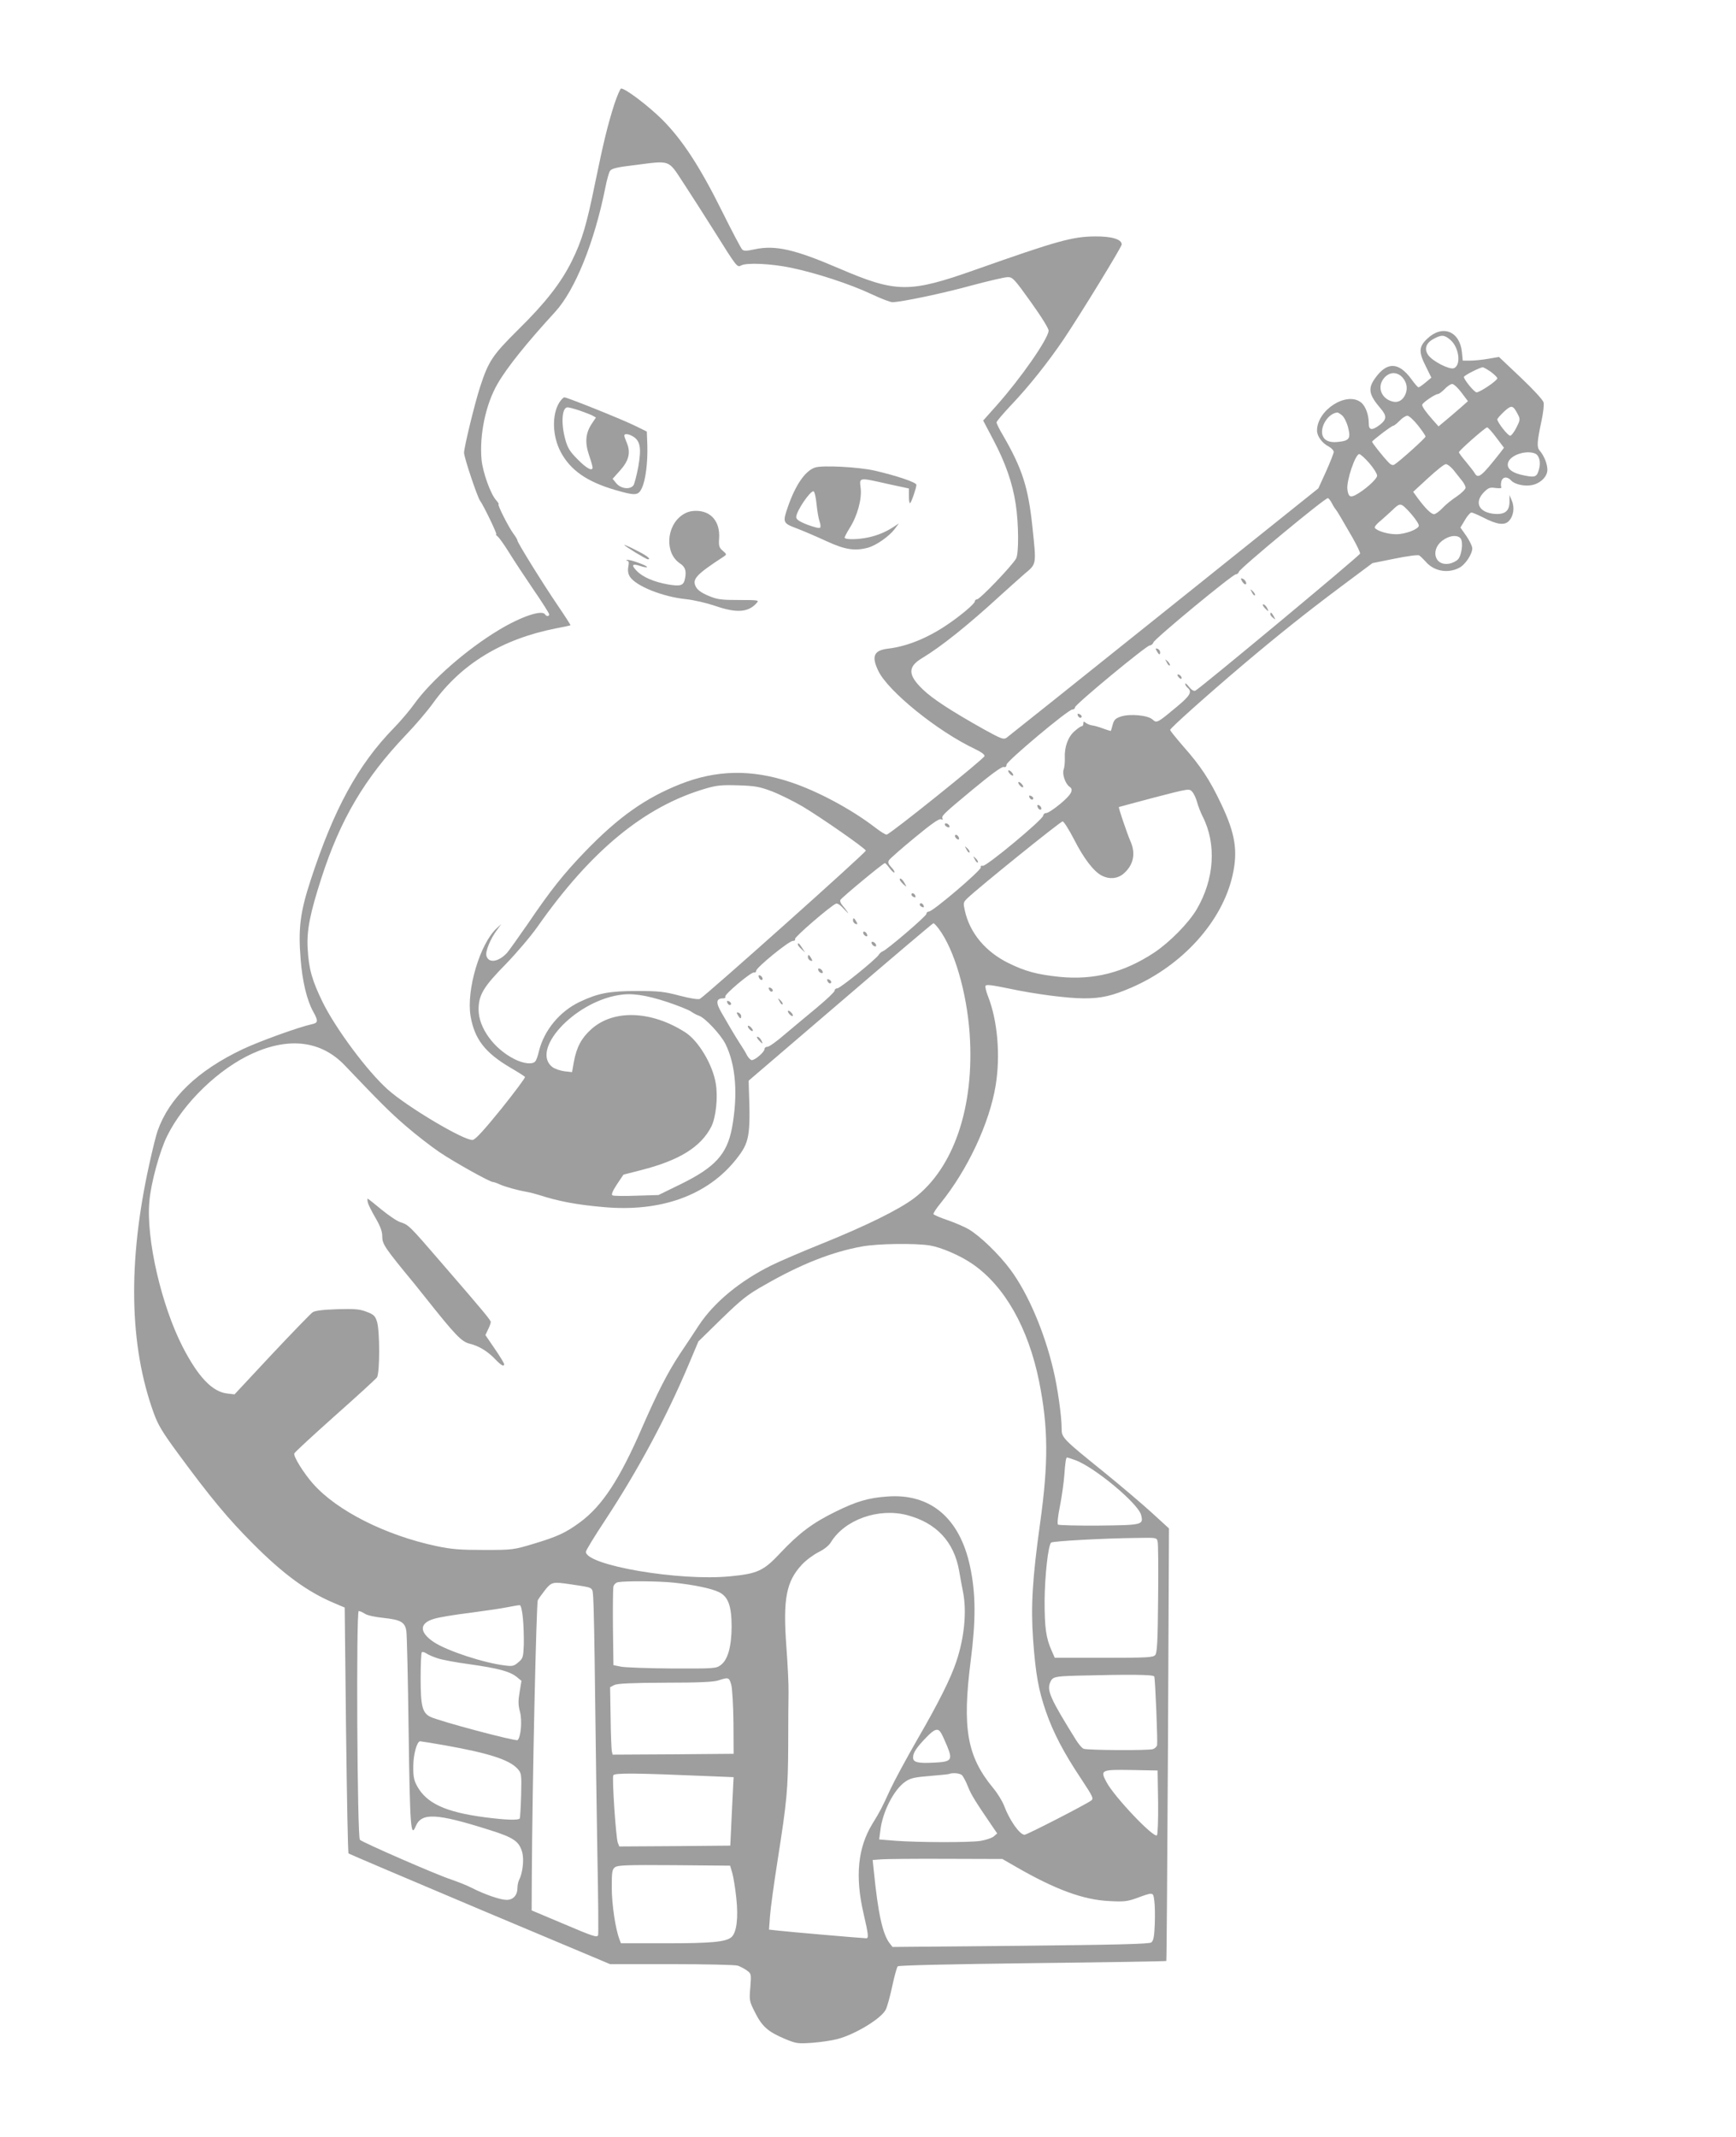 <?xml version="1.0" standalone="no"?>
<!DOCTYPE svg PUBLIC "-//W3C//DTD SVG 20010904//EN"
 "http://www.w3.org/TR/2001/REC-SVG-20010904/DTD/svg10.dtd">
<svg version="1.0" xmlns="http://www.w3.org/2000/svg"
 width="1040pt" height="1280pt" viewBox="0 0 1040 1280"
 preserveAspectRatio="xMidYMid meet">
<g transform="translate(0,1280) scale(0.1,-0.1)"
fill="#9e9e9e" stroke="none">
<path d="M3681 12178 c-42 -132 -65 -228 -116 -475 -51 -251 -78 -343 -140
-468 -64 -129 -158 -250 -321 -410 -153 -152 -177 -187 -227 -340 -32 -97 -97
-364 -97 -397 0 -28 81 -270 97 -289 19 -25 103 -199 96 -199 -5 0 -1 -6 8
-13 9 -7 40 -50 69 -97 29 -47 95 -147 146 -222 52 -75 94 -142 94 -148 0 -13
-17 -13 -25 0 -18 29 -143 -13 -274 -92 -194 -116 -410 -305 -511 -447 -25
-35 -78 -98 -119 -140 -217 -222 -361 -487 -501 -916 -62 -190 -74 -288 -59
-470 10 -133 38 -247 75 -314 32 -57 30 -68 -8 -76 -78 -17 -311 -101 -413
-149 -272 -129 -441 -292 -511 -490 -8 -22 -31 -113 -50 -201 -129 -584 -120
-1084 27 -1489 26 -72 52 -115 147 -244 191 -260 299 -390 447 -538 183 -184
326 -288 484 -355 l66 -28 8 -733 c5 -403 11 -736 15 -740 4 -3 358 -154 787
-335 l780 -328 370 0 c204 0 381 -4 395 -9 14 -5 38 -17 53 -28 28 -20 28 -21
22 -101 -7 -80 -6 -84 29 -153 42 -83 77 -114 179 -157 68 -28 76 -29 164 -23
52 4 118 14 148 22 106 27 263 122 291 176 9 17 26 80 39 140 13 61 28 115 33
120 6 6 315 13 808 19 439 5 799 11 801 13 2 1 6 585 10 1297 l6 1294 -104 95
c-57 52 -183 159 -279 237 -259 209 -260 211 -260 269 0 71 -25 248 -50 350
-53 226 -152 458 -257 599 -69 93 -181 201 -250 242 -26 15 -84 40 -128 55
-44 15 -81 31 -83 36 -1 5 17 34 42 64 162 200 294 480 331 708 29 179 11 388
-46 532 -11 28 -18 57 -15 63 3 9 38 5 139 -16 159 -34 353 -59 452 -59 104 0
168 15 284 65 306 133 543 396 605 672 33 147 16 251 -69 429 -67 142 -123
227 -226 343 -43 50 -79 94 -79 99 0 10 218 205 435 389 214 181 381 314 588
469 l189 141 134 27 c74 15 140 24 146 19 7 -4 23 -20 37 -35 49 -59 132 -75
201 -40 37 18 80 82 80 118 0 12 -16 45 -35 73 l-36 51 27 45 c14 25 32 45 39
45 7 0 39 -14 71 -30 81 -42 126 -48 152 -22 29 29 37 81 19 123 l-14 34 0
-37 c1 -58 -26 -81 -90 -76 -94 8 -123 69 -63 130 27 27 36 30 70 25 25 -3 38
-1 34 5 -3 5 -3 20 0 34 8 29 36 32 60 5 21 -23 83 -36 126 -26 50 11 90 51
90 91 0 36 -20 85 -47 116 -17 20 -15 52 12 178 10 47 16 96 12 110 -4 15 -62
78 -137 149 l-130 123 -64 -11 c-34 -6 -83 -11 -108 -11 l-45 0 -5 51 c-13
126 -117 167 -208 80 -51 -48 -52 -80 -7 -168 l32 -65 -35 -29 c-19 -16 -38
-29 -42 -29 -4 0 -23 21 -42 48 -76 104 -146 107 -217 8 -46 -63 -39 -100 33
-184 37 -43 35 -65 -5 -96 -47 -36 -67 -34 -67 7 0 53 -19 105 -47 127 -86 67
-263 -46 -263 -169 0 -34 31 -76 71 -96 16 -9 29 -23 29 -32 0 -8 -21 -61 -46
-117 l-46 -101 -924 -740 c-508 -407 -933 -746 -944 -754 -18 -12 -31 -7 -133
49 -198 111 -310 184 -368 240 -91 87 -92 136 -5 188 112 67 275 197 471 377
44 40 108 97 142 127 74 62 72 52 48 282 -25 238 -61 349 -176 548 -22 36 -39
72 -39 78 0 6 38 51 85 101 108 113 226 262 318 398 105 157 347 552 347 567
0 31 -61 49 -160 48 -136 -1 -228 -27 -715 -199 -399 -141 -475 -140 -820 8
-265 114 -381 140 -503 114 -51 -11 -66 -11 -76 -1 -7 7 -61 109 -120 228
-134 270 -239 430 -360 551 -83 82 -219 185 -245 185 -5 0 -23 -42 -40 -92z
m414 -475 c44 -67 127 -197 185 -289 134 -214 136 -217 160 -204 33 18 180 11
300 -14 152 -32 351 -97 479 -157 57 -27 114 -49 127 -49 50 0 300 52 474 100
101 27 199 50 217 50 30 0 39 -10 140 -151 65 -91 107 -159 105 -171 -6 -53
-167 -284 -310 -445 l-82 -92 60 -114 c74 -140 116 -261 135 -387 18 -116 19
-297 2 -326 -27 -46 -217 -244 -234 -244 -7 0 -13 -6 -13 -12 0 -14 -86 -87
-170 -143 -116 -78 -238 -127 -348 -140 -87 -10 -103 -45 -60 -134 59 -122
353 -360 576 -466 40 -19 62 -35 60 -44 -4 -17 -567 -469 -586 -470 -8 -1 -39
19 -70 43 -142 109 -345 218 -506 271 -233 78 -444 74 -661 -12 -209 -83 -370
-197 -570 -404 -129 -134 -205 -229 -344 -434 -57 -82 -113 -161 -124 -173
-51 -55 -111 -63 -123 -17 -7 27 24 102 63 154 l26 36 -27 -25 c-100 -91 -183
-369 -157 -526 24 -139 87 -220 240 -310 45 -26 84 -51 86 -55 3 -4 -61 -90
-142 -191 -102 -126 -155 -184 -171 -186 -48 -7 -393 198 -509 302 -123 110
-310 362 -389 521 -65 133 -84 200 -91 325 -6 107 14 208 82 419 114 353 258
597 505 857 58 60 132 147 164 192 169 235 413 384 736 448 47 9 86 17 88 19
1 1 -32 53 -75 116 -92 135 -243 379 -243 391 0 5 -11 24 -24 41 -29 39 -99
177 -89 177 3 0 -3 10 -14 23 -34 37 -80 166 -88 242 -14 149 25 336 97 458
56 97 176 246 344 429 119 130 235 417 300 742 9 47 22 94 29 103 10 14 44 22
147 34 219 28 199 35 293 -108z m4594 -939 c53 -45 66 -155 19 -170 -27 -8
-125 42 -151 78 -27 37 -15 74 33 99 46 25 63 24 99 -7z m242 -191 c21 -16 39
-33 39 -39 0 -14 -104 -84 -124 -84 -14 0 -76 76 -76 92 0 9 97 58 113 58 5 0
26 -12 48 -27z m-528 -35 c25 -30 31 -64 17 -99 -16 -37 -44 -53 -78 -44 -64
16 -92 82 -56 133 31 45 83 49 117 10z m352 -89 l39 -52 -44 -39 c-25 -22 -65
-56 -89 -76 l-43 -36 -32 36 c-46 52 -66 81 -66 93 0 12 78 65 95 65 6 0 24
14 40 30 16 17 36 30 45 30 9 0 34 -23 55 -51z m339 -133 c14 -27 13 -33 -10
-78 -13 -26 -30 -48 -37 -48 -14 0 -77 81 -77 98 0 5 19 26 41 47 45 41 53 39
83 -19z m-1054 -4 c12 -10 28 -41 36 -72 17 -67 8 -80 -60 -87 -61 -7 -96 15
-96 60 0 53 46 112 91 116 4 1 17 -7 29 -17z m454 -59 c25 -32 46 -62 46 -68
0 -9 -157 -150 -187 -168 -9 -6 -22 -1 -36 15 -31 32 -97 115 -97 122 0 7 117
96 127 96 5 0 22 14 38 30 16 17 37 30 46 30 10 0 38 -26 63 -57z m470 -74
l46 -61 -22 -29 c-112 -142 -132 -159 -153 -124 -5 10 -29 40 -52 68 -24 28
-43 54 -43 58 0 10 158 149 169 149 5 0 30 -27 55 -61z m231 -95 c26 -10 37
-51 25 -94 -12 -46 -23 -51 -83 -39 -78 14 -114 42 -102 79 14 44 105 75 160
54z m-992 -58 c26 -30 47 -64 47 -75 0 -21 -76 -88 -131 -117 -31 -15 -41 -8
-47 34 -7 50 47 212 71 212 7 0 34 -24 60 -54z m502 -38 c14 -18 37 -46 50
-63 14 -16 25 -37 25 -46 0 -9 -24 -33 -52 -52 -29 -19 -69 -51 -87 -71 -19
-20 -42 -36 -50 -36 -18 1 -51 34 -96 94 l-29 40 90 83 c49 45 96 83 106 83 9
0 28 -15 43 -32z m-725 -204 c8 -16 18 -31 21 -34 3 -3 17 -24 30 -47 13 -23
46 -79 72 -124 26 -46 46 -88 45 -95 -3 -13 -963 -811 -987 -821 -9 -4 -24 5
-38 23 -12 16 -23 24 -23 18 0 -6 7 -17 15 -24 28 -23 15 -47 -62 -111 -120
-100 -123 -102 -148 -79 -28 26 -136 36 -190 18 -32 -11 -41 -19 -49 -48 -5
-19 -10 -36 -11 -38 -1 -1 -22 5 -46 14 -24 9 -54 18 -67 19 -13 2 -29 9 -37
15 -12 10 -15 9 -15 -4 0 -9 -4 -16 -10 -16 -5 0 -24 -13 -43 -30 -39 -34 -61
-95 -58 -160 1 -25 -2 -56 -7 -70 -10 -27 11 -87 36 -103 26 -17 10 -47 -55
-101 -37 -31 -75 -56 -85 -56 -10 0 -18 -7 -18 -15 0 -22 -341 -306 -362 -301
-10 2 -15 -1 -12 -9 6 -15 -287 -265 -311 -265 -8 0 -15 -6 -15 -14 0 -13
-238 -217 -263 -225 -7 -2 -18 -12 -24 -22 -23 -31 -230 -199 -247 -199 -9 0
-16 -6 -16 -14 0 -7 -48 -53 -107 -102 -60 -49 -146 -122 -193 -161 -46 -40
-92 -73 -102 -73 -10 0 -18 -6 -18 -14 0 -17 -56 -66 -76 -66 -7 0 -20 13 -29
29 -8 17 -28 49 -44 73 -15 24 -39 62 -52 85 -13 22 -39 67 -57 98 -35 60 -32
85 10 85 10 0 17 4 13 10 -8 12 157 151 173 145 6 -2 12 2 12 10 0 19 197 180
220 179 10 0 16 5 13 12 -4 11 214 199 245 211 9 4 28 -9 49 -33 20 -21 29
-30 22 -19 -7 11 -22 30 -32 42 -11 12 -16 27 -12 33 10 16 256 220 266 220 4
0 17 -14 29 -31 12 -16 25 -28 28 -25 3 4 -5 18 -18 31 -19 20 -22 30 -14 43
6 9 75 70 153 134 99 82 146 115 158 111 9 -4 14 -2 10 3 -9 16 1 26 178 173
111 92 176 140 188 137 11 -3 17 2 17 14 0 20 369 330 394 330 9 0 16 6 16 13
0 17 426 369 448 371 9 0 19 9 22 18 6 21 474 408 494 408 8 0 16 7 18 15 4
19 519 446 533 441 6 -1 17 -16 25 -32z m441 -27 c38 -37 79 -91 79 -105 0
-21 -80 -52 -136 -52 -50 0 -117 20 -128 39 -3 5 12 24 35 42 22 19 54 48 72
65 40 39 48 40 78 11z m329 -182 c17 -21 7 -100 -15 -125 -10 -11 -33 -22 -51
-26 -95 -18 -118 94 -31 146 38 24 80 26 97 5z m-4128 -1514 c47 -18 130 -59
185 -91 114 -68 375 -250 380 -265 3 -10 -956 -866 -994 -888 -9 -5 -56 2
-121 19 -95 25 -124 28 -257 28 -166 0 -232 -13 -342 -65 -120 -57 -213 -170
-244 -294 -6 -27 -16 -56 -22 -62 -15 -20 -69 -15 -123 12 -125 62 -217 189
-217 298 0 87 30 137 162 271 65 67 151 168 191 225 320 456 641 720 1005 827
68 20 97 23 195 20 100 -3 127 -7 202 -35z m2549 -64 c6 -23 21 -62 34 -88 84
-165 70 -376 -36 -556 -49 -83 -161 -196 -253 -258 -183 -121 -364 -167 -571
-146 -133 14 -203 33 -303 82 -138 68 -232 180 -262 315 -10 46 -10 49 17 75
61 59 556 459 569 459 7 0 38 -49 69 -109 58 -114 118 -192 166 -216 44 -23
93 -19 129 11 61 52 76 122 41 198 -18 42 -72 199 -68 202 1 1 97 26 212 57
208 54 210 54 227 35 10 -11 23 -39 29 -61z m-1548 -759 c94 -125 168 -378
186 -630 30 -438 -95 -805 -334 -986 -93 -69 -281 -162 -550 -271 -122 -49
-259 -108 -305 -131 -189 -94 -342 -221 -433 -358 -24 -37 -76 -116 -116 -175
-72 -110 -131 -225 -223 -435 -135 -312 -240 -472 -373 -570 -85 -63 -138 -87
-278 -129 -120 -36 -125 -37 -297 -37 -146 0 -194 4 -285 23 -306 65 -597 212
-740 374 -58 66 -118 164 -112 181 3 8 113 109 244 226 131 116 244 220 251
229 18 25 18 283 0 336 -11 34 -20 42 -63 58 -42 16 -70 18 -177 15 -87 -3
-133 -9 -146 -19 -11 -8 -121 -121 -244 -252 l-223 -239 -43 5 c-90 10 -174
98 -268 280 -128 250 -220 650 -199 872 9 109 62 301 106 390 98 199 309 403
512 495 222 100 413 75 553 -72 205 -215 270 -281 367 -364 59 -51 148 -120
198 -154 85 -58 303 -180 322 -180 5 0 23 -6 40 -14 35 -15 100 -34 162 -45
22 -4 56 -13 75 -19 114 -37 222 -58 383 -72 344 -32 625 69 797 286 80 101
87 137 76 430 l-1 41 550 471 c303 260 553 472 557 472 4 0 18 -15 31 -32z
m-1628 -439 c66 -22 131 -48 145 -58 14 -10 35 -21 47 -25 36 -11 131 -113
159 -169 62 -125 76 -302 39 -504 -30 -157 -101 -235 -307 -336 l-133 -65
-132 -4 c-73 -3 -137 -2 -144 2 -8 5 1 26 27 66 l39 58 105 27 c229 58 358
138 421 260 28 55 41 177 27 259 -18 112 -103 255 -182 306 -204 131 -431 139
-564 19 -59 -53 -88 -108 -104 -195 l-11 -62 -44 5 c-25 3 -57 14 -72 24 -135
101 123 386 392 432 78 14 159 3 292 -40z m1575 -1459 c70 -12 182 -60 256
-111 192 -132 334 -382 399 -703 55 -275 57 -484 6 -850 -46 -330 -56 -496
-42 -695 15 -207 32 -303 77 -433 43 -125 108 -249 211 -403 71 -108 76 -118
60 -130 -34 -25 -385 -205 -399 -205 -29 0 -91 88 -123 175 -11 28 -40 75 -66
106 -156 189 -185 357 -134 759 32 248 31 407 -4 569 -62 289 -238 437 -496
417 -113 -8 -184 -29 -310 -91 -135 -66 -218 -128 -329 -246 -102 -109 -137
-125 -303 -141 -302 -30 -863 66 -863 147 0 8 51 92 114 187 198 301 367 616
501 933 l59 140 139 136 c123 119 154 144 261 204 216 124 403 197 581 229 95
17 314 20 405 6z m869 -1285 c115 -40 379 -260 397 -329 15 -60 10 -61 -251
-64 -131 -1 -243 2 -247 6 -5 5 0 54 12 111 11 57 23 140 26 184 6 82 10 107
17 107 3 0 23 -7 46 -15z m-1006 -330 c176 -46 282 -159 313 -334 7 -42 18
-100 24 -130 22 -116 7 -270 -40 -411 -34 -103 -107 -249 -235 -470 -65 -113
-138 -248 -162 -300 -52 -113 -59 -127 -107 -205 -87 -143 -104 -314 -53 -535
29 -125 32 -150 17 -150 -17 0 -472 39 -529 46 l-54 6 6 81 c3 45 24 197 46
337 55 350 62 421 63 685 0 127 1 268 2 315 1 47 -5 171 -13 277 -21 286 -1
390 93 491 25 27 70 60 100 75 34 17 62 39 75 61 83 134 284 205 454 161z
m1502 -158 c4 -13 5 -168 3 -344 -2 -253 -6 -323 -17 -336 -12 -15 -46 -17
-308 -17 l-294 0 -19 43 c-34 76 -42 139 -42 297 1 149 21 333 39 350 8 9 317
26 515 28 115 2 118 2 123 -21z m-2897 -247 c119 -13 222 -34 268 -56 57 -27
77 -84 77 -209 -1 -120 -23 -198 -66 -229 -27 -20 -40 -21 -290 -20 -144 1
-282 6 -307 11 l-45 9 -3 224 c-1 124 0 235 3 247 3 12 15 24 28 26 43 8 243
7 335 -3z m-618 -10 c143 -22 128 -13 134 -83 3 -34 8 -291 11 -572 3 -280 10
-719 14 -975 5 -256 7 -468 4 -472 -8 -14 -27 -8 -213 71 l-185 78 1 209 c3
542 27 1631 36 1649 6 11 26 39 45 63 38 47 46 48 153 32z m-287 -206 c4 -43
6 -114 5 -157 -3 -73 -5 -81 -33 -104 -25 -22 -35 -25 -79 -19 -127 15 -346
87 -427 140 -89 60 -88 114 3 140 29 9 127 25 218 36 91 12 192 27 225 34 33
7 65 12 70 11 6 -1 14 -37 18 -81z m-947 30 c14 -10 62 -20 111 -25 103 -11
128 -25 137 -76 4 -21 10 -292 14 -603 8 -573 13 -641 42 -570 35 84 122 80
442 -21 147 -46 179 -69 197 -136 11 -42 2 -124 -19 -163 -5 -10 -10 -31 -10
-47 0 -45 -25 -73 -65 -73 -37 0 -131 32 -211 73 -27 14 -83 36 -124 50 -88
29 -528 221 -544 237 -16 16 -23 1370 -7 1370 7 0 23 -7 37 -16z m436 -267
c25 -9 112 -25 194 -36 168 -24 238 -42 280 -76 l28 -23 -11 -67 c-9 -53 -9
-77 2 -118 14 -53 6 -150 -14 -170 -9 -9 -473 114 -524 140 -47 24 -57 65 -57
231 0 82 3 152 7 155 3 4 16 1 28 -7 11 -8 42 -21 67 -29z m4293 -109 c6 -16
21 -389 17 -411 -2 -9 -13 -20 -25 -24 -25 -9 -388 -7 -415 2 -9 3 -30 27 -46
53 -153 246 -175 295 -155 344 14 34 26 37 159 41 314 8 461 7 465 -5z m-2534
-50 c6 -24 12 -126 13 -228 l1 -185 -362 -3 -363 -2 -5 22 c-2 13 -6 104 -7
203 l-3 179 25 13 c18 9 99 13 305 14 203 0 291 4 320 14 60 20 63 18 76 -27z
m1256 -287 c7 -11 24 -48 38 -82 33 -82 25 -92 -80 -97 -97 -5 -125 2 -125 31
0 28 20 59 79 120 49 51 70 58 88 28z m-2967 -76 c257 -46 380 -85 430 -139
24 -27 25 -31 22 -159 -2 -72 -6 -135 -8 -139 -8 -12 -81 -10 -211 7 -235 31
-350 84 -406 190 -17 31 -22 57 -21 115 0 72 22 150 41 150 5 0 73 -11 153
-25z m4268 -339 c1 -110 -2 -194 -7 -199 -19 -19 -256 231 -302 318 -39 73
-33 76 148 73 l158 -3 3 -189z m-2688 155 l145 -6 -2 -35 c-1 -19 -5 -111 -10
-205 l-8 -170 -333 -3 -332 -2 -9 23 c-11 29 -35 382 -27 403 6 15 131 14 576
-5z m1512 7 c8 -7 25 -39 37 -70 20 -50 44 -88 149 -242 l26 -38 -22 -19 c-12
-9 -48 -21 -80 -26 -70 -10 -371 -9 -506 1 l-99 8 7 54 c13 112 82 247 151
293 29 20 55 26 143 33 59 5 112 10 117 12 22 9 62 5 77 -6z m323 -549 c235
-136 405 -199 560 -206 86 -5 109 -2 160 16 106 39 103 39 110 -13 4 -26 5
-90 3 -142 -3 -76 -8 -99 -21 -109 -13 -9 -196 -14 -784 -20 l-766 -7 -18 23
c-41 54 -69 178 -94 431 l-7 67 53 4 c30 2 205 4 389 3 l335 -1 80 -46z
m-1698 -38 c7 -25 18 -92 24 -150 13 -118 2 -207 -29 -234 -33 -29 -120 -37
-393 -37 l-269 0 -9 23 c-24 64 -46 211 -46 310 0 96 2 110 20 123 16 12 76
14 354 12 l335 -3 13 -44z"/>
<path d="M3350 10388 c-45 -74 -41 -202 10 -297 58 -108 157 -177 326 -226
120 -35 138 -34 159 11 23 48 36 154 33 256 l-3 83 -65 32 c-73 37 -412 173
-429 173 -6 0 -20 -15 -31 -32z m122 -47 c31 -11 65 -24 77 -30 l21 -12 -26
-39 c-36 -55 -41 -111 -15 -187 12 -34 21 -67 21 -73 0 -25 -36 -6 -89 48 -47
47 -60 68 -74 118 -27 97 -21 194 13 194 9 0 42 -9 72 -19z m323 -157 c41 -27
48 -70 29 -179 -10 -53 -23 -103 -29 -112 -20 -27 -74 -21 -102 11 l-23 28 44
49 c53 59 65 107 42 164 -9 21 -16 41 -16 46 0 14 28 10 55 -7z"/>
<path d="M4884 10000 c-60 -19 -119 -105 -165 -239 -31 -90 -29 -95 54 -126
39 -15 119 -49 177 -76 113 -52 171 -61 252 -39 48 14 124 67 157 110 l26 35
-30 -20 c-51 -33 -98 -52 -153 -64 -65 -14 -142 -14 -142 -1 0 5 14 31 30 57
46 72 74 173 66 239 -8 66 -14 65 164 25 l125 -27 0 -46 c0 -25 3 -44 7 -42 8
5 38 92 38 110 0 15 -120 55 -250 85 -97 22 -310 33 -356 19z m8 -221 c4 -41
12 -87 18 -103 6 -16 7 -33 3 -37 -5 -5 -38 4 -76 18 -51 20 -67 32 -67 46 0
35 85 160 104 154 6 -2 14 -37 18 -78z"/>
<path d="M4087 9715 c-97 -67 -105 -230 -13 -290 31 -21 39 -44 30 -89 -8 -44
-26 -50 -106 -36 -82 15 -149 44 -184 81 -34 35 -27 45 21 29 20 -7 39 -10 41
-7 8 7 -107 49 -120 43 -7 -3 -6 -5 2 -5 9 -1 11 -11 6 -36 -4 -24 -1 -43 10
-60 37 -56 197 -120 336 -134 47 -5 124 -23 174 -40 127 -44 198 -40 248 16
17 18 14 19 -105 19 -106 0 -130 3 -182 25 -39 16 -64 33 -75 52 -26 47 -2 74
167 184 17 12 17 13 -7 34 -22 19 -25 28 -22 74 7 100 -48 165 -138 165 -32 0
-56 -7 -83 -25z"/>
<path d="M3740 9536 c0 -6 130 -86 141 -86 23 0 -7 23 -72 55 -38 20 -69 33
-69 31z"/>
<path d="M7440 9320 c6 -11 15 -20 20 -20 14 0 1 28 -16 34 -12 4 -12 2 -4
-14z"/>
<path d="M7500 9252 c6 -13 14 -21 18 -18 3 4 -2 14 -12 24 -18 16 -18 16 -6
-6z"/>
<path d="M7575 9160 c10 -11 20 -20 22 -20 2 0 -1 9 -7 20 -6 11 -16 20 -22
20 -6 0 -3 -9 7 -20z"/>
<path d="M7610 9121 c0 -5 7 -15 17 -22 15 -13 15 -12 4 9 -12 23 -21 28 -21
13z"/>
<path d="M6930 8900 c13 -23 20 -26 20 -6 0 8 -7 16 -15 20 -13 4 -14 2 -5
-14z"/>
<path d="M6990 8832 c6 -13 14 -21 18 -18 3 4 -2 14 -12 24 -18 16 -18 16 -6
-6z"/>
<path d="M7060 8745 c7 -9 15 -13 17 -11 7 7 -7 26 -19 26 -6 0 -6 -6 2 -15z"/>
<path d="M6457 8514 c6 -15 23 -19 23 -5 0 5 -7 11 -14 14 -10 4 -13 1 -9 -9z"/>
<path d="M6040 8182 c0 -5 7 -15 15 -22 8 -7 15 -8 15 -2 0 5 -7 15 -15 22 -8
7 -15 8 -15 2z"/>
<path d="M6100 8112 c0 -5 7 -15 15 -22 8 -7 15 -8 15 -2 0 5 -7 15 -15 22 -8
7 -15 8 -15 2z"/>
<path d="M6167 8024 c6 -15 23 -19 23 -5 0 5 -7 11 -14 14 -10 4 -13 1 -9 -9z"/>
<path d="M6216 7966 c3 -9 11 -16 16 -16 13 0 5 23 -10 28 -7 2 -10 -2 -6 -12z"/>
<path d="M5660 7862 c0 -5 7 -13 16 -16 10 -4 14 -1 12 6 -5 15 -28 23 -28 10z"/>
<path d="M5722 7788 c2 -6 10 -14 16 -16 7 -2 10 2 6 12 -7 18 -28 22 -22 4z"/>
<path d="M5790 7712 c6 -13 14 -21 18 -18 3 4 -2 14 -12 24 -18 16 -18 16 -6
-6z"/>
<path d="M5840 7652 c6 -13 14 -21 18 -18 3 4 -2 14 -12 24 -18 16 -18 16 -6
-6z"/>
<path d="M5390 7532 c0 -5 10 -17 21 -28 22 -19 22 -19 10 3 -12 24 -31 39
-31 25z"/>
<path d="M5460 7441 c0 -5 7 -11 14 -14 10 -4 13 -1 9 9 -6 15 -23 19 -23 5z"/>
<path d="M5510 7381 c0 -5 7 -11 14 -14 10 -4 13 -1 9 9 -6 15 -23 19 -23 5z"/>
<path d="M5110 7286 c0 -8 7 -16 15 -20 13 -4 14 -2 5 14 -13 23 -20 26 -20 6z"/>
<path d="M5172 7208 c2 -6 10 -14 16 -16 7 -2 10 2 6 12 -7 18 -28 22 -22 4z"/>
<path d="M5222 7149 c2 -7 10 -15 17 -17 8 -3 12 1 9 9 -2 7 -10 15 -17 17 -8
3 -12 -1 -9 -9z"/>
<path d="M4780 7142 c0 -5 10 -17 22 -28 l21 -19 -18 28 c-18 28 -25 33 -25
19z"/>
<path d="M4840 7066 c0 -8 7 -16 15 -20 13 -4 14 -2 5 14 -13 23 -20 26 -20 6z"/>
<path d="M4902 6989 c2 -7 10 -15 17 -17 8 -3 12 1 9 9 -2 7 -10 15 -17 17 -8
3 -12 -1 -9 -9z"/>
<path d="M4546 6946 c3 -9 11 -16 16 -16 13 0 5 23 -10 28 -7 2 -10 -2 -6 -12z"/>
<path d="M4957 6924 c3 -7 9 -14 14 -14 14 0 10 17 -5 23 -10 4 -13 1 -9 -9z"/>
<path d="M4607 6874 c3 -7 9 -14 14 -14 14 0 10 17 -5 23 -10 4 -13 1 -9 -9z"/>
<path d="M4670 6802 c6 -13 14 -21 18 -18 3 4 -2 14 -12 24 -18 16 -18 16 -6
-6z"/>
<path d="M4357 6794 c3 -7 9 -14 14 -14 14 0 10 17 -5 23 -10 4 -13 1 -9 -9z"/>
<path d="M4720 6742 c0 -5 7 -15 15 -22 8 -7 15 -8 15 -2 0 5 -7 15 -15 22 -8
7 -15 8 -15 2z"/>
<path d="M4420 6720 c13 -23 20 -26 20 -6 0 8 -7 16 -15 20 -13 4 -14 2 -5
-14z"/>
<path d="M4480 6652 c0 -5 7 -15 15 -22 8 -7 15 -8 15 -2 0 5 -7 15 -15 22 -8
7 -15 8 -15 2z"/>
<path d="M4545 6570 c10 -11 20 -20 22 -20 2 0 -1 9 -7 20 -6 11 -16 20 -22
20 -6 0 -3 -9 7 -20z"/>
<path d="M2204 5596 c3 -13 24 -54 46 -92 29 -50 40 -80 40 -110 0 -46 13 -66
192 -283 6 -7 33 -41 60 -75 189 -238 222 -272 273 -285 56 -14 108 -46 154
-95 35 -36 51 -44 51 -27 0 6 -25 47 -56 92 l-56 82 16 34 c9 18 16 38 16 44
0 11 -34 53 -291 350 -199 231 -201 232 -250 248 -20 6 -71 41 -114 76 -43 36
-80 65 -82 65 -3 0 -2 -11 1 -24z"/>
</g>
</svg>
